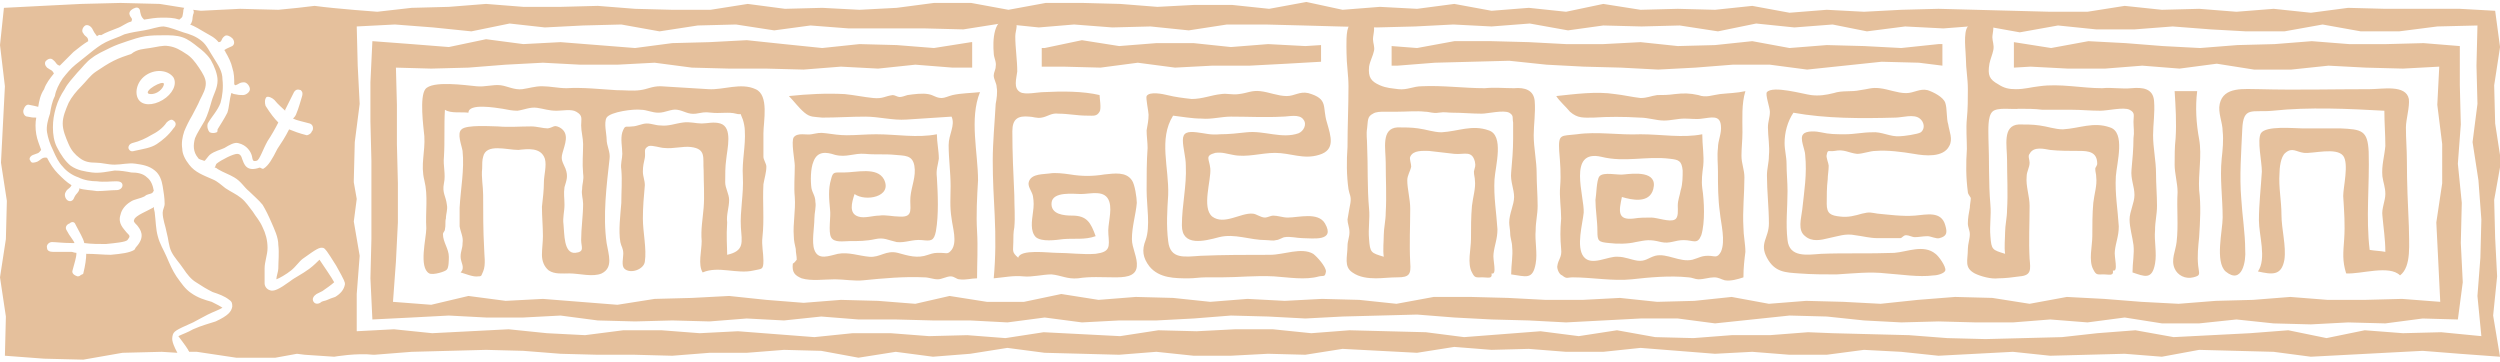 <?xml version="1.0" encoding="utf-8"?>
<!-- Generator: Adobe Illustrator 26.2.0, SVG Export Plug-In . SVG Version: 6.00 Build 0)  -->
<svg version="1.1" id="Ebene_1" xmlns="http://www.w3.org/2000/svg" xmlns:xlink="http://www.w3.org/1999/xlink" x="0px" y="0px"
	 viewBox="0 0 255.1 36.9" style="enable-background:new 0 0 255.1 36.9;" xml:space="preserve">
<style type="text/css">
	.st0{fill:#E5C09C;}
</style>
<g>
	<g>
		<path class="st0" d="M74.2,26c1.8-0.4,1.5-1.3,1.4-2.8c-0.1-1.7,0.3-3.4,0.2-5.2c-0.1-1.6,0.3-3.1,0.2-4.7c0-0.3-0.1-0.8-0.2-1.1
			c-0.4-0.9,0-0.4-0.7-0.6c-0.7-0.2-1.7,0-2.5-0.1c-0.8-0.1-0.9,0-1.6,0.1c-0.8,0.1-1.2-0.3-1.9-0.4c-0.6-0.1-1.2,0.3-1.9,0.3
			c-0.7,0-1.2-0.3-1.8-0.3c-0.7-0.1-3.1,0.2-3.5,0.8c-0.3,0.5,0,1.7,0,2.2c0,0.7,0.4,1.3,0.3,2c-0.3,2.7-0.7,5.8-0.3,8.6
			c0.2,1.2,0.7,2.5-0.5,3.1c-0.9,0.4-2.3,0-3.3,0c-0.7,0-1.5,0.1-2.1-0.3c-0.5-0.4-0.7-1-0.7-1.6c0-0.6,0.1-1.3,0.1-1.9
			c0-1-0.1-2-0.1-3c0.1-0.9,0.2-1.7,0.2-2.5c0-0.7,0.3-1.7,0.1-2.4c-0.4-1.2-1.8-1-2.7-0.9c-1.2,0-3.3-0.7-3.6,0.7
			c-0.1,0.3-0.1,0.8-0.1,1.2c-0.1,0.9,0.1,1.8,0.1,2.7c0,1.8,0,3.6,0.1,5.4c0,0.7,0.2,1.7-0.1,2.4c-0.2,0.4-0.1,0.5-0.5,0.5
			c-0.5,0.1-1.4-0.3-1.8-0.4c0.5-0.5,0-1,0-1.6c0-0.6,0.2-0.8,0.2-1.4c0.1-0.6-0.2-1.1-0.3-1.7c0-0.5,0-1.3,0-1.9
			c0.1-1.9,0.5-3.9,0.3-5.8c-0.1-0.6-0.6-1.8-0.1-2.2c0.5-0.5,3.1-0.3,3.7-0.3c1.2,0.1,2.2,0,3.4,0c0.6,0,1.2,0.2,1.7,0.2
			c0.6-0.1,0.6-0.4,1.2-0.1c1.1,0.6,0.5,1.8,0.3,2.6c-0.2,0.7,0,0.9,0.3,1.6c0.3,0.8,0.1,1.2-0.1,1.9c-0.1,0.7,0,1.1,0,1.8
			c0,0.7-0.2,1.3-0.1,2c0.1,0.9,0,3,1.2,2.9c1-0.1,0.6-0.6,0.6-1.3c0-1.2,0.2-2.5,0.2-3.7c0-0.5-0.2-1-0.1-1.5
			c0-0.6,0.2-0.9,0.1-1.6c-0.1-1.1,0-1.9,0-3c0-0.6-0.2-1.3-0.2-1.9c0-0.7,0.2-1-0.5-1.4c-0.5-0.3-1.4-0.1-2-0.1
			c-0.8,0-1.3-0.2-2-0.3c-0.7-0.1-1.3,0.2-2,0.3c-0.5,0-1-0.1-1.5-0.2c-0.7-0.1-3.5-0.6-3.5,0.4c-0.7-0.1-1.8,0.1-2.4-0.3
			c-0.1,1.6,0,3.2-0.1,4.8c-0.1,0.9,0.2,1.8,0,2.7c-0.2,1,0.2,1.3,0.3,2.2c0.1,0.5-0.1,0.9-0.1,1.4c-0.1,0.3,0,0.7-0.1,1.1
			c0,0.2-0.2,0.3-0.2,0.5c0,0.8,0.6,1.5,0.6,2.3c0,0.3,0,1.1-0.2,1.3c-0.1,0.2-1.4,0.6-1.8,0.4c-1.1-0.6-0.3-3.6-0.3-4.6
			c-0.1-1.7,0.2-3.3-0.2-4.9c-0.4-1.6,0.1-2.9,0-4.5c-0.1-1-0.5-4,0.1-4.8c0.7-0.9,4.1-0.4,5.2-0.3c0.9,0.1,1.7-0.2,2.5-0.1
			c0.7,0.1,1.4,0.5,2.2,0.4c0.7-0.1,1.3-0.3,2-0.3c0.8,0,1.7,0.2,2.5,0.2c1.7-0.1,3.4,0.1,5.1,0.2c0.8,0,1.7,0.1,2.4,0
			c0.8-0.1,1.2-0.4,2.1-0.4c1.7,0.1,3.3,0.2,4.9,0.3c1.5,0.1,3.3-0.7,4.8,0c1.4,0.6,0.8,3.3,0.8,4.5c0,0.8,0,1.7,0,2.4
			c0,0.3,0.3,0.7,0.3,1c0,0.6-0.2,1.2-0.3,1.8c-0.1,1.9,0.1,3.6-0.1,5.4c-0.1,0.8,0.1,1.6,0.1,2.4c0,1-0.2,0.8-1,1
			c-1.7,0.4-3.6-0.5-5.2,0.2c-0.5-0.8-0.1-2.2-0.1-3.2c-0.1-1.2,0.1-2.2,0.2-3.4c0.1-1.2,0-2.6,0-3.8c-0.1-1.3,0.3-2.2-1.3-2.4
			c-0.8-0.1-1.8,0.2-2.7,0.1c-0.4,0-1.2-0.3-1.6-0.2c-0.6,0.3-0.3,0.6-0.4,1.2c-0.1,0.5-0.2,0.8-0.2,1.4c0,0.5,0.2,0.9,0.2,1.4
			c-0.1,1.1-0.2,2.2-0.2,3.4c0,1.4,0.4,3.1,0.2,4.4c-0.1,0.8-1.5,1.3-2.1,0.7c-0.3-0.3-0.1-1.1-0.1-1.5c0-0.6-0.2-0.7-0.3-1.2
			c-0.2-1.2,0-2.7,0.1-4c0-1.2,0.1-2.2,0-3.4c-0.1-0.6,0.1-1.1,0.1-1.6c0-0.7-0.2-1.5,0-2.2c0.3-0.8,0.3-0.5,1-0.6
			c0.5,0,1-0.3,1.5-0.3c0.5,0,0.9,0.2,1.4,0.2c0.8,0.1,1.5-0.2,2.3-0.3c0.7-0.1,1.3,0.1,1.9,0.1c0.6,0,1.2-0.2,1.9,0
			c1.3,0.4,0.7,2.6,0.6,3.7c-0.1,0.7-0.1,1.5-0.1,2.3c0,0.6,0.4,1.2,0.4,1.8c0,0.8-0.3,1.5-0.2,2.3C74.1,24.2,74.2,25.1,74.2,26z
			 M178.1,25.7c0-0.8-0.2-1.7-0.2-2.5c-0.1-1.7,0.1-3.4,0.1-5.1c0-0.8-0.3-1.4-0.3-2.2c0-0.8,0.1-1.6,0.1-2.4c0-1.4-0.1-2.9,0.3-4.2
			c-0.9,0.2-1.7,0.2-2.6,0.3c-0.8,0.1-1.4,0.4-2.2,0.1c-0.9-0.2-1.5-0.2-2.4-0.1c-0.7,0.1-1.2,0.1-1.8,0.1c-0.7,0.1-1,0.3-1.7,0.3
			c-0.9-0.1-1.7-0.3-2.6-0.4c-1.9-0.3-4.1,0-6,0.2c0.3,0.5,1,1.1,1.4,1.6c0.8,0.7,1.4,0.6,2.4,0.6c1.5-0.1,3.1-0.1,4.7,0
			c0.9,0,1.7,0.3,2.5,0.3c0.7,0,1.4-0.2,2.1-0.2c0.6,0,1.2,0.1,1.8,0c0.9-0.1,1.8-0.4,1.9,0.7c0.1,0.8-0.3,1.5-0.3,2.3
			c-0.1,0.8,0,1.6,0,2.4c0,1.4,0,2.8,0.2,4.2c0.1,1.1,0.6,2.9,0.1,4c-0.4,0.7-0.6,0.4-1.3,0.4c-0.7,0-0.9,0.2-1.6,0.4
			c-1.3,0.3-2.6-0.7-3.8-0.4c-0.7,0.2-1,0.6-1.8,0.5c-0.7-0.1-1.3-0.4-2-0.4c-1-0.1-2.7,1-3.5,0c-0.8-1-0.1-3.4,0-4.5
			c0.1-1.6-1.7-6.5,1.8-5.7c2.4,0.6,4.6-0.1,7,0.2c0.9,0.1,1.2,0.2,1.3,1.2c0,0.6,0,1.4-0.2,2c-0.1,0.6-0.3,1-0.3,1.6
			c0,0.4,0.1,1.2-0.3,1.4c-0.5,0.3-1.8-0.2-2.4-0.2c-0.6,0-1.2,0-1.8,0.1c-1.7,0.2-1.5-0.8-1.2-2.2c1,0.3,2.8,0.7,3.2-0.8
			c0.5-1.9-2-1.6-3-1.5c-0.6,0.1-2.1-0.3-2.5,0.2c-0.3,0.4-0.3,1.9-0.4,2.4c0,1,0.2,2.1,0.2,3.2c0,1,0.1,1.1,1.2,1.2
			c0.8,0.1,1.9,0.1,2.7-0.1c1.1-0.2,1.4-0.3,2.6,0c0.9,0.2,1.4-0.2,2.3-0.2c1,0,1.4,0.5,1.8-0.5c0.4-1.3,0.3-3.5,0.1-4.8
			c-0.1-0.8,0-1.5,0.1-2.3c0.1-1-0.1-2.1-0.1-3.2c-2,0.4-4.2,0-6.3,0c-2.2,0.1-4.4-0.3-6.5,0c-1.6,0.2-1.9-0.1-1.8,1.7
			c0.1,1.2,0.2,2.4,0.1,3.6c-0.1,1.1,0.1,2.2,0.1,3.3c-0.1,1.2-0.1,2,0,3.1c0.1,0.9-0.3,1-0.4,1.8c0,0.3,0.2,0.8,0.5,0.9
			c0.5,0.4,0.5,0.2,1.1,0.2c1.9,0,4.1,0.4,6,0.2c1.8-0.2,3.9-0.4,5.8-0.2c0.3,0,0.7,0.2,1,0.2c0.6,0,1.1-0.2,1.6-0.2
			c0.5,0,0.7,0.2,1.1,0.3c0.6,0.1,1.3-0.1,1.9-0.3C177.9,27.3,178,26.5,178.1,25.7z M96.8,14.8c0,1.4,0.2,2.8,0.2,4.2
			c0,1.1-0.1,2.1,0.1,3.3c0.1,0.9,0.6,2.4,0,3.2c-0.4,0.5-0.5,0.3-1.1,0.3c-0.6,0-0.7,0-1.3,0.2c-1.1,0.4-2,0.1-3.1-0.2
			c-1.2-0.3-1.8,0.5-2.9,0.4c-1.1-0.1-2.1-0.5-3.2-0.3c-0.9,0.2-2,0.7-2.4-0.4c-0.3-0.8,0-2.3,0-3.2c0-0.6,0.2-1.2,0.1-1.7
			c0-0.6-0.3-0.9-0.4-1.4c-0.1-0.7-0.1-2,0.2-2.7c0.4-1.1,1.3-1,2.2-0.7c1.2,0.3,1.9-0.2,3.1-0.1c1,0.1,2,0,3,0.1c1,0.1,1.8,0,2,1.1
			c0.2,1.1-0.3,2.1-0.4,3.2c-0.1,1.1,0.4,2.1-1.1,2c-0.7,0-1.4-0.2-2.1-0.1c-0.6,0-1.5,0.3-2.1,0.1c-1-0.3-0.7-1.4-0.4-2.3
			c1.1,0.8,3.9,0.3,3-1.5c-0.7-1.3-2.8-0.7-4.1-0.7c-1,0-1.1-0.1-1.3,0.7c-0.3,1-0.2,2-0.1,3.1c0.1,0.7-0.2,2.2,0.1,2.8
			c0.3,0.6,1.3,0.4,1.9,0.4c0.9,0,1.7,0,2.6-0.2c0.9-0.2,1.3,0.1,2.2,0.3c0.9,0.1,1.6-0.3,2.6-0.2c0.9,0.1,1.2,0.1,1.4-0.9
			c0.3-1.7,0.2-3.8,0.1-5.5c-0.1-0.8,0.1-1.2,0.2-1.9c0-0.8-0.2-1.7-0.2-2.5c-2,0.4-4.1,0-6.2,0c-1,0-2,0.1-3,0.1
			c-0.7,0-1.4-0.1-2.1-0.2c-0.7-0.1-0.9,0-1.5,0.1c-0.5,0.1-1.4-0.2-1.8,0.3c-0.3,0.4,0.1,2.4,0.1,2.9c0,1.1-0.1,2.2,0,3.2
			c0.1,1.4-0.2,2.7-0.1,4c0,0.4,0.1,0.9,0.2,1.3c0,0.4,0.1,0.7,0.1,1.1c-0.1,0.1-0.2,0.3-0.4,0.4c-0.1,0.9,0.2,1.2,0.9,1.5
			c1,0.3,2.3,0.1,3.4,0.1c0.9,0,2,0.2,2.9,0.1c2-0.2,4.2-0.4,6.2-0.3c0.5,0,0.9,0.2,1.4,0.2c0.4,0,0.9-0.3,1.3-0.3
			c0.4,0,0.6,0.3,0.9,0.3c0.6,0.1,1.2-0.1,1.8-0.1c0-1.6,0.1-3.1,0-4.8c-0.1-1.7,0-3.5,0.1-5.2c0-2.8-0.9-6.3,0.2-9
			c-0.9,0.1-1.9,0.1-2.8,0.3c-0.4,0.1-0.8,0.3-1.1,0.3c-0.6,0-0.8-0.3-1.4-0.4c-0.6-0.1-1.4,0-2.1,0.1c-0.3,0.1-0.6,0.2-0.8,0.2
			c-0.2,0-0.5-0.2-0.7-0.2c-0.8,0.1-1,0.4-2,0.3c-1-0.1-1.9-0.3-2.9-0.4c-1.9-0.1-3.8,0-5.7,0.2c0.5,0.5,1,1.2,1.6,1.7
			c0.6,0.5,1,0.4,1.8,0.5c1.5,0,2.9-0.1,4.4-0.1c1.4,0,2.8,0.4,4.2,0.3c1.5-0.1,3-0.2,4.6-0.3C97.5,12.8,96.8,13.7,96.8,14.8z
			 M156.7,26.9c0.2-1.1-0.1-2.3,0-3.4c0-0.9,0.2-1.6,0.2-2.5c0-1.1-0.1-2.2-0.1-3.3c0-1.3-0.3-2.6-0.3-3.9c0-1.1,0.2-2.3,0.1-3.5
			c-0.1-1.1-1-1.4-2.1-1.3c-1,0-2-0.1-3,0c-2.1,0-4.3-0.3-6.4-0.2c-0.9,0-1.5,0.4-2.4,0.3c-0.7-0.1-1.2-0.1-1.9-0.4
			c-0.9-0.4-1.2-0.8-1.1-1.9c0.1-0.6,0.4-1.1,0.5-1.6c0.1-0.4-0.1-0.8-0.1-1.2c0-0.6,0.4-1.4-0.3-1.9c-0.4-0.3-1.7,0.1-2.1,0.5
			c-0.4,0.4-0.3,2.2-0.3,2.8c0,1.1,0.2,2.3,0.2,3.4c0,2.1-0.1,4.1-0.1,6.2c-0.1,1.4-0.1,2.9,0.1,4.3c0.1,0.6,0.3,0.7,0.2,1.4
			c-0.1,0.5-0.2,1.1-0.3,1.7c0,0.4,0.2,0.8,0.2,1.3c0,0.5-0.2,0.9-0.2,1.4c0,1.1-0.4,2.1,0.5,2.7c0.7,0.5,1.6,0.6,2.4,0.6
			c0.7,0,1.4-0.1,2.2-0.1c1.2,0,1.4-0.3,1.3-1.5c-0.1-1.9,0-3.7,0-5.5c0-1-0.3-2-0.3-2.9c0-0.5,0.3-0.9,0.4-1.4c0-0.3-0.2-0.8-0.1-1
			c0.3-0.7,1.3-0.6,1.9-0.6c0.9,0.1,1.8,0.2,2.6,0.3c1,0.1,1.8-0.4,2.1,0.8c0.1,0.5,0,0.5-0.1,1c0,0.4,0.1,0.6,0.1,0.9
			c0.1,0.8-0.2,1.7-0.3,2.6c-0.1,1.1-0.1,2.3-0.1,3.4c0,1-0.4,2.5,0.1,3.4c0.3,0.6,0.4,0.5,1.1,0.5c0.5,0,1,0.2,0.9-0.4
			c0.6,0.2,0.1-1.4,0.2-2c0.1-0.9,0.4-1.5,0.4-2.5c-0.1-1.7-0.4-3.3-0.3-5.1c0.1-1.4,1-4.5-0.6-5c-1.7-0.6-3.1,0.1-4.8,0.2
			c-0.8,0-1.6-0.3-2.4-0.4c-0.7-0.1-1.4-0.1-2.1-0.1c-1.7,0.1-1.2,2.2-1.2,3.6c0,1.7,0.1,3.4,0,5.1c0,0.8-0.2,1.6-0.2,2.3
			c0,0.6-0.1,1.5,0,2.2c-1.3-0.4-1.4-0.4-1.5-1.8c-0.1-1.1,0.1-2.1,0-3.1c-0.2-2.2-0.1-4.3-0.2-6.5c0-0.6-0.1-1.1,0-1.7
			c0.1-0.8,0-1.2,0.6-1.5c0.3-0.2,0.8-0.2,1.2-0.2c0.5,0,0.8,0,1.3,0c0.9,0,2-0.1,2.8,0c0.5,0,0.8,0.2,1.4,0.1c0.7-0.1,0.8,0,1.4,0
			c1,0,2,0.1,3,0.1c0.6,0,2.2-0.4,2.8-0.1c0.5,0.3,0.3,0.5,0.4,1c0,0.4,0,1.2,0,1.7c0,1.1-0.1,2.3-0.2,3.4c-0.1,0.9,0.3,1.7,0.3,2.5
			c0,0.8-0.5,1.7-0.5,2.6c0,0.3,0.1,0.8,0.1,1.1c0,0.5,0.2,0.9,0.2,1.4c0.1,0.9-0.1,1.8-0.1,2.8C155.7,28.2,156.4,28.6,156.7,26.9z
			 M219.9,26.9c0.2-1.1-0.1-2.3,0-3.4c0-0.9,0.2-1.6,0.2-2.5c0-1.1-0.1-2.2-0.1-3.3c0-1.3-0.3-2.6-0.3-3.9c0-1.1,0.2-2.3,0.1-3.5
			c-0.1-1.3-1.2-1.4-2.3-1.3c-1,0.1-2-0.1-3,0c-2.1,0-4.3-0.5-6.4-0.2c-0.9,0.1-1.5,0.3-2.4,0.3c-0.7,0-1.2-0.1-1.8-0.5
			c-0.9-0.5-1.1-0.9-0.9-2.1c0.1-0.5,0.3-0.9,0.4-1.4c0.1-0.5-0.1-0.9-0.1-1.3c0-0.5,0.4-1.5-0.4-1.8c-0.4-0.2-1.8,0.3-2.1,0.7
			c-0.5,0.6-0.2,2.6-0.2,3.3c0,1,0.2,2,0.2,3.1c0,1,0,2-0.1,3c-0.1,1,0,2.1,0,3.1c-0.1,1.5-0.1,2.9,0.1,4.4c0,0.2,0.2,0.4,0.3,0.6
			c0,0.3-0.1,0.7-0.1,1c-0.1,0.5-0.2,1.1-0.2,1.6c0,0.4,0.2,0.7,0.2,1.1c0,0.5-0.2,1-0.2,1.5c0,1.2-0.4,1.9,0.7,2.5
			c0.6,0.3,1.7,0.6,2.4,0.5c0.7,0,1.5-0.1,2.2-0.2c1.2-0.1,1.1-0.7,1-1.8c-0.1-1.8,0-3.6,0-5.4c0-1-0.4-2-0.3-3
			c0-0.5,0.3-0.9,0.3-1.4c0-0.3-0.2-0.7,0-0.9c0.4-0.8,1.5-0.5,2.1-0.4c0.9,0.1,2,0.1,3,0.1c0.9,0,1.8,0.1,1.8,1.3
			c0,0.2-0.2,0.4-0.2,0.5c0,0.4,0.1,0.5,0.1,0.9c0.1,0.8-0.2,1.7-0.3,2.6c-0.1,1.1-0.1,2.3-0.1,3.4c0,1-0.4,2.5,0.1,3.4
			c0.3,0.6,0.4,0.5,1.1,0.5c0.5,0,1,0.2,0.9-0.4c0.6,0.2,0.1-1.4,0.2-2c0.1-0.9,0.4-1.5,0.4-2.5c-0.1-1.7-0.4-3.3-0.3-5.1
			c0.1-1.4,1-4.5-0.6-5c-1.7-0.6-3.1,0.1-4.8,0.2c-0.8,0-1.6-0.3-2.4-0.4c-0.7-0.1-1.4-0.1-2.1-0.1c-1.7,0.1-1.2,2.2-1.2,3.6
			c0,1.7,0.1,3.4,0,5.1c0,0.8-0.2,1.6-0.2,2.3c0,0.6-0.1,1.5,0,2.2c-1.3-0.4-1.4-0.4-1.5-1.8c-0.1-1.1,0.1-2.1,0-3.2
			c-0.2-2.3-0.1-4.5-0.2-6.8c0-0.8-0.1-2.2,0.4-2.7c0.5-0.5,2.1-0.2,2.7-0.3c0.8,0,1.6,0,2.4,0.1c1,0,2,0,3,0c0.9,0,1.9,0.1,2.9,0.1
			c0.8,0,2.4-0.4,3-0.1c0.6,0.3,0.4,0.6,0.4,1.2c0,0.6,0.1,1.1,0,1.7c0,1-0.1,2.2-0.2,3.2c-0.1,1,0.3,1.7,0.3,2.6
			c0,0.8-0.5,1.7-0.5,2.5c0,0.8,0.3,1.8,0.4,2.6c0.1,0.9-0.1,1.8-0.1,2.8C218.8,28.2,219.6,28.6,219.9,26.9z M193.4,12
			c0.7,0,1.9-0.4,2.5,0.1c0.4,0.3,0.6,1,0.1,1.4c-0.3,0.2-1.8,0.4-2.1,0.4c-1,0.1-1.9-0.5-2.9-0.4c-0.9,0-1.8,0.2-2.7,0.2
			c-1,0-1.6,0-2.5-0.2c-0.4-0.1-1.5-0.2-1.8,0.2c-0.4,0.4,0.2,1.6,0.2,2.1c0.2,2-0.1,3.7-0.3,5.6c-0.1,0.9-0.5,2.1,0.3,2.7
			c0.7,0.6,1.6,0.4,2.4,0.2c1-0.2,1.7-0.5,2.7-0.3c0.8,0.1,1.5,0.3,2.3,0.3c0.7,0,1.5,0,2.3,0c0.2,0,0.3-0.3,0.6-0.3
			c0.3,0,0.6,0.2,0.9,0.2c0.4,0,0.8-0.1,1.3-0.1c0.3,0,0.9,0.3,1.2,0.2c0.8-0.2,0.8-0.6,0.6-1.3c-0.4-1.5-1.9-1.1-3.1-1
			c-1.3,0.1-2.7-0.1-3.8-0.2c-0.7-0.1-0.8-0.2-1.6,0c-0.7,0.2-1.4,0.4-2.2,0.3c-1-0.1-1.4-0.3-1.4-1.3c0-0.8,0-1.7,0.1-2.5
			c0-0.4,0.1-0.9,0.1-1.4c0-0.2-0.3-0.9-0.2-1.1c0.1-0.6,0.2-0.3,0.8-0.4c1-0.2,1.4,0.2,2.3,0.3c0.6,0,1.3-0.3,1.9-0.3
			c1.2-0.1,2.7,0.1,3.9,0.3c1.1,0.2,3,0.4,3.6-0.8c0.4-0.7,0-1.5-0.1-2.2c-0.2-0.6-0.1-1.6-0.3-2.2c-0.2-0.6-1.2-1.1-1.8-1.3
			c-0.8-0.2-1.4,0.3-2.2,0.3c-0.9,0-1.8-0.4-2.7-0.5c-0.8-0.1-1.2,0.1-2,0.2c-0.9,0.2-1.8,0-2.7,0.3c-0.8,0.2-1.5,0.3-2.3,0.2
			c-0.8-0.1-3.9-1-4.5-0.3c-0.2,0.2,0.3,1.6,0.3,2c0,0.6-0.2,1-0.2,1.6c0,0.9,0.2,1.9,0.1,2.9c0,0.7-0.2,1.3-0.2,2
			c0,1.6,0.2,3.3,0.2,4.9c0,1.5-1,2-0.2,3.5c0.8,1.5,1.9,1.5,3.3,1.6c1.3,0.1,2.6,0.1,3.8,0.1c1.7-0.1,3.4-0.3,5.1-0.1
			c1.5,0.1,3.3,0.4,4.8,0.2c0.4,0,1.1-0.2,1.2-0.5c0.1-0.4-0.7-1.5-1-1.7c-1.2-1-2.9-0.2-4.2-0.1c-2.6,0.1-5.1,0-7.5,0.1
			c-1.4,0.1-3.2,0.4-3.4-1.4c-0.2-1.7,0-3.3,0-5c0-0.9-0.1-1.9-0.1-2.8c0-0.7-0.2-1.4-0.2-2.1c0-1.1,0.3-2.2,0.9-3.1
			C186.3,12.1,189.9,12.1,193.4,12z M122.6,12.1c1,0.1,2-0.2,3-0.2c1.8,0,3.5,0.1,5.3,0c0.6,0,1.7-0.3,2.1,0.3
			c0.4,0.5,0,1.2-0.5,1.4c-1.7,0.6-3.5-0.3-5.3-0.1c-0.9,0.1-1.8,0.2-2.7,0.2c-1,0.1-1.5-0.1-2.4-0.2c-0.9-0.1-1.4,0-1.4,0.8
			c0,0.8,0.3,1.7,0.3,2.6c0.1,2.1-0.4,4-0.4,6.1c0,2.2,2.3,1.6,3.8,1.2c1.6-0.4,3.1,0.3,4.8,0.3c0.3,0,0.7,0.1,1,0
			c0.3,0,0.7-0.3,0.9-0.3c0.5-0.1,1.3,0.1,1.8,0.1c1,0,3.4,0.4,2.3-1.5c-0.7-1.2-2.7-0.6-3.8-0.6c-0.5,0-1-0.2-1.5-0.2
			c-0.2,0-0.6,0.2-0.8,0.2c-0.5,0-0.9-0.4-1.3-0.4c-1.2-0.1-2.9,1.2-4.1,0.3c-1.1-0.9-0.1-3.7-0.2-4.9c-0.1-1-0.6-1.3,0.5-1.6
			c0.7-0.1,1.2,0.1,1.8,0.2c1.4,0.3,2.9-0.2,4.3-0.2c1.6,0,2.9,0.7,4.5,0.2c1.7-0.5,1.2-1.9,0.8-3.3c-0.5-1.6,0.2-2.4-1.9-3
			c-0.9-0.2-1.4,0.3-2.2,0.3c-0.9,0-1.8-0.4-2.7-0.5c-0.9-0.1-1.3,0.2-2.2,0.3c-0.7,0.1-1.2-0.1-1.8,0c-1,0.1-1.9,0.5-3,0.5
			c-0.9-0.1-1.7-0.2-2.5-0.4c-0.4-0.1-1.8-0.4-2.1,0.1c-0.1,0.2,0.2,1.6,0.2,1.9c0,0.6-0.1,1-0.2,1.6c0,0.6,0.1,1.2,0.1,1.8
			c-0.1,1.4-0.1,2.8-0.1,4.3c0,1.6,0.4,3.7-0.1,5.1c-0.4,1-0.3,1.8,0.4,2.7c1,1.2,2.6,1.2,4,1.2c0.6,0,1.1-0.1,1.7-0.1
			c0.5,0,1,0,1.6,0c1.8,0,3.5-0.2,5.4-0.1c1.5,0.1,3.2,0.4,4.6,0c0.5-0.1,0.6,0.1,0.7-0.5c0-0.5-0.9-1.5-1.3-1.8
			c-1.2-0.7-3,0.1-4.4,0.1c-2.5,0-4.7,0-7.1,0.1c-1.6,0.1-3.1,0.4-3.3-1.5c-0.2-1.6-0.1-3.1,0-4.7c0.1-2.8-1-5.7,0.5-8.1
			C120.6,11.9,121.6,12.1,122.6,12.1z M106.5,9.4c-0.6,0-1.9,0.3-2.4,0c-0.7-0.4-0.4-1.3-0.3-2.1c0-1.2-0.2-2.4-0.2-3.6
			c0-0.7,0.5-1.4-0.4-1.7c-1.9-0.5-1.9,2.3-1.8,3.4c0,0.5,0.3,0.9,0.2,1.4c0,0.3-0.2,0.6-0.2,0.9c0,0.4,0.3,0.8,0.3,1.2
			c0.1,0.5,0,1.2-0.1,1.7c-0.1,1.9-0.3,3.9-0.3,5.8c0,1.9,0.1,3.7,0.2,5.6c0.1,2.2,0.1,4.2-0.1,6.4c1.1-0.1,2-0.3,3-0.2
			c0.9,0.1,2-0.2,2.9-0.2c1,0.1,1.6,0.5,2.7,0.4c1.3-0.2,2.4-0.1,3.7-0.1c0.9,0,2.2,0,2.3-1.1c0.1-0.9-0.5-1.9-0.5-2.8
			c0-1.3,0.4-2.5,0.5-3.7c0-0.5-0.2-1.9-0.5-2.3c-0.6-0.9-1.8-0.7-2.8-0.6c-1.2,0.2-2.3,0.2-3.5,0c-0.7-0.1-1.5-0.2-2.1-0.1
			c-0.6,0.1-1.8,0-2.1,0.8c-0.2,0.5,0.3,1,0.4,1.5c0.1,0.6,0.1,1,0,1.7c-0.1,0.8-0.3,1.9,0.3,2.5c0.6,0.5,2,0.3,2.8,0.2
			c1.1-0.1,2.2,0.1,3.3-0.3c-0.5-1.4-0.9-2.1-2.4-2.1c-0.8,0-2.2-0.1-2.1-1.3c0.1-1.2,2.3-0.9,3-0.9c1,0,2.5-0.5,2.9,0.8
			c0.3,1-0.2,2.3-0.1,3.3c0.1,1.3,0.2,1.8-1.3,2c-1.3,0.1-2.7-0.1-4-0.1c-0.8,0-3.7-0.4-3.9,0.5c-0.7-0.6-0.5-0.7-0.5-1.6
			c0-0.5,0-1,0.1-1.5c0.1-1.1,0-2.1,0-3.3c-0.1-2.2-0.2-4.3-0.2-6.5c0-1.3,0.6-1.6,1.7-1.5c0.4,0,0.8,0.2,1.3,0.1
			c0.6-0.1,1-0.5,1.7-0.4c1,0,1.9,0.2,2.9,0.2c0.7,0,1,0.1,1.3-0.4c0.2-0.3,0-1.4,0-1.7C110.5,9.3,108.4,9.3,106.5,9.4z M222,14.1
			c-0.1,0.9-0.1,1.8-0.1,2.7c0,0.9,0.3,1.9,0.3,2.8c-0.1,1.7,0.1,3.4-0.1,5.1c-0.1,0.9-0.6,1.8-0.2,2.7c0.3,0.7,1.1,1.1,1.9,0.9
			c0.8-0.2,0.6-0.3,0.5-1.2c-0.1-1,0-1.9,0.1-2.9c0.1-1.6,0.2-3.2,0-4.8c-0.1-1.7,0.3-3.5,0-5.2c-0.3-1.6-0.4-3.3-0.2-4.9
			c-0.8,0-1.5,0-2.3,0C222,10.9,222.1,12.5,222,14.1z M245.8,23.1c-0.1-2.2-0.2-4.4-0.2-6.6c0-1.2-0.1-2.3-0.1-3.5
			c0-0.8,0.4-2.1,0.3-2.9c-0.3-1.5-2.7-1-4-1c-3.8,0-7.5,0.1-11.2,0c-1.6,0-3.7-0.3-4.1,1.5c-0.2,0.9,0.3,1.9,0.3,2.8
			c0.1,0.9,0,1.9-0.1,2.8c-0.2,2,0.1,4,0.1,6c0,1.3-0.8,4.5,0.3,5.5c1.7,1.4,2.1-1.1,2-2.2c0-1.7-0.3-3.5-0.4-5.2
			c-0.2-2.3,0-4.8,0.1-7.1c0.1-2.4,1-1.7,3.1-1.9c3.7-0.4,7.8-0.2,11.4,0c0,1.2,0.1,2.4,0.1,3.6c-0.1,1.1-0.4,2-0.3,3.1
			c0.1,0.7,0.3,1.1,0.3,1.8c0,0.7-0.4,1.5-0.3,2.2c0.1,1.2,0.3,2.4,0.3,3.7c-0.5-0.1-1-0.1-1.6-0.2c-0.4-3.3,0-6.6-0.1-10
			c-0.1-2.2-0.7-2.3-2.9-2.4c-1.3,0-2.5,0-3.9,0c-0.8,0-3.7-0.3-4.2,0.5c-0.4,0.7,0.1,2.9,0.1,3.9c-0.1,1.7-0.3,3.3-0.3,5
			c0,1.5,0.8,3.9-0.1,5.2c1.4,0.3,2.4,0.5,2.7-1.2c0.2-1.4-0.3-3.1-0.3-4.6c0-1.4-0.3-2.8-0.2-4.2c0-0.5,0.1-1.7,0.6-2.1
			c0.7-0.6,1.1-0.1,1.9,0c0.9,0.1,3.3-0.6,4,0.3c0.6,0.8,0,3.2,0,4.1c0.1,1.6,0.2,2.9,0.1,4.4c-0.1,1.4-0.2,2.2,0.2,3.5
			c1.5,0.1,4.4-0.9,5.5,0.2C246.1,27.2,245.8,24.8,245.8,23.1z"/>
		<path class="st0" d="M142.6,6.7l-0.6,0v-2l2.6,0.2l3.8-0.7l3.8,0l3.8,0.1l3.8,0.2l3.8,0l3.8-0.2l3.8,0.4l3.8-0.1l3.8-0.4l3.8,0.7
			l3.8-0.3l3.8,0.1l3.8,0.2l3.8-0.4l0.4,0v2.2l-2.4-0.3L192,6.3l-3.8,0.4l-3.8,0.4l-3.8-0.5l-3.8,0L173,6.9l-3.8,0.2l-3.8-0.2
			l-3.8-0.1l-3.8-0.2L154,6.2l-3.8,0.1l-3.8,0.1L142.6,6.7z M16.1,9.4c0.5-0.3,0.7-0.8,0.6-0.9c-0.1-0.1-0.5,0-1,0.3
			c-0.5,0.3-0.7,0.6-0.6,0.7C15.1,9.6,15.6,9.7,16.1,9.4z M251.2,20.7l-0.4-4l0.3-4l-0.1-4l0-4l-3.7-0.3l-3.8,0.1l-3.8,0l-3.8-0.3
			l-3.8,0.3l-3.8,0.1l-3.8,0.3l-3.8-0.2l-3.8-0.3l-3.8-0.2l-3.8,0.7l-3.8-0.6l0,0v2.6l1.7-0.1L211,7l3.8,0l3.8-0.3l3.8,0.3l3.8-0.5
			l3.8,0.6l3.8,0l3.8-0.4l3.8,0.2l3.8,0.1l3.7-0.2l-0.2,3.9l0.5,4l0,4l-0.6,4l0.2,4l0.2,4.1l-3.9-0.3l-3.8,0.1l-3.8,0l-3.8-0.3
			l-3.8,0.3l-3.8,0.1l-3.8,0.3l-3.8-0.2l-3.8-0.3l-3.8-0.2l-3.8,0.7l-3.8-0.6l-3.8-0.1l-3.8,0.3l-3.8,0.4l-3.8-0.2l-3.8-0.1
			l-3.8,0.3l-3.8-0.7l-3.8,0.4l-3.8,0.1l-3.8-0.4l-3.8,0.2l-3.8,0l-3.8-0.2l-3.8-0.1l-3.8,0l-3.8,0.7l-3.8-0.4l-3.8-0.1l-3.8,0.2
			l-3.8-0.2l-3.8,0.3l-3.8-0.4l-3.8-0.1l-3.8,0.3l-3.8-0.6l-3.8,0.8l-3.8,0l-3.8-0.6L93.4,31l-3.8-0.3l-3.8-0.1L82,30.9l-3.8-0.3
			l-3.8-0.4l-3.8,0.2l-3.8,0.1L63,31.1l-3.8-0.3l-3.8-0.3l-3.8,0.2l-3.8-0.5L44,31.1l-3.9-0.3l0.3-4.1l0.2-4l0-4l-0.1-4l0-4
			l-0.1-3.8L44,7l3.8-0.1l3.8-0.3l3.8-0.2l3.8,0.2l3.8,0l3.8-0.2l3.8,0.5L74.4,7L78.2,7l3.8,0.1l3.8-0.3l3.8,0.2l3.8-0.4l3.8,0.3
			l2,0V4.3l-0.1,0l-3.8,0.6l-3.8-0.3l-3.8-0.1l-3.8,0.4L80,4.5l-3.8-0.4l-3.8,0.2l-3.8,0.1l-3.8,0.5l-3.8-0.3l-3.8-0.3l-3.8,0.2
			l-3.8-0.5l-3.8,0.8l-3.8-0.3l-4-0.3l-0.2,4.2l0,4l0.1,4l0,4l0,4l-0.1,4l0.2,4.2l4-0.2l3.8-0.2l3.8,0.2l3.8,0l3.8-0.2l3.8,0.5
			l3.8,0.1l3.8-0.1l3.8,0.1l3.8-0.3l3.8,0.2l3.8-0.4l3.8,0.3l3.8,0l3.8,0.1l3.8,0l3.8,0.2l3.8-0.5l3.8,0.5l3.8-0.2l3.8,0l3.8-0.2
			l3.8-0.3l3.8,0.1l3.8,0.2l3.8-0.2l3.8-0.1l3.8-0.1l3.8,0.3l3.8,0.2l3.8,0.1l3.8,0.2l3.8-0.2l3.8-0.2l3.8,0l3.8,0.5l3.8-0.4
			l3.8-0.4l3.8,0.1l3.8,0.4l3.8,0.2l3.8-0.1l3.8,0.1l3.8,0l3.8-0.3l3.8,0.3l3.8-0.5l3.8,0.6l3.8,0l3.8-0.4L232,33l3.8,0.1l3.8-0.2
			l3.8,0.1l3.8-0.5l3.6,0.1l0.5-3.8l-0.2-4L251.2,20.7z M254.4,32.2l0.7,4.2l-4.1-0.3l-3.8-0.3l-3.8,0.2l-3.8,0.2l-3.8,0.2l-3.8-0.5
			l-3.8-0.1l-3.8-0.1l-3.8,0.7l-3.8-0.3l-3.8,0.1l-3.8,0.1l-3.8-0.4l-3.8,0.2l-3.8,0.2l-3.8-0.4l-3.8-0.2l-3.8,0.5l-3.8,0l-3.8-0.3
			l-3.8,0.2l-3.8-0.3l-3.8-0.3l-3.8,0.4l-3.8,0l-3.8-0.3l-3.8,0.1l-3.8-0.3l-3.8,0.6l-3.8-0.2l-3.8-0.2l-3.8,0.6l-3.8-0.1l-3.8,0.2
			l-3.8,0l-3.8-0.4l-3.8,0.3l-3.8-0.1l-3.8-0.1l-3.8-0.5L99,36.1l-3.8,0.3l-3.8-0.5l-3.8,0.6l-3.8-0.7L80,35.7L76.2,36l-3.8,0
			l-3.8,0.3l-3.8-0.1L61,36.2l-3.8-0.1l-3.8-0.3l-3.8-0.1l-3.8,0.1L42,35.9l-3.8,0.3l-0.1,0c-1.7-0.2-4,0.2-4,0.2l-3-0.2l-0.8-0.1
			l-2.2,0.4l-4,0l-4-0.6l-0.8,0c0-0.1-0.1-0.1-0.1-0.2c-0.3-0.5-0.8-1.1-1-1.4c0.4-0.2,1-0.4,1.5-0.7c0.9-0.4,1.7-0.6,2.3-0.8
			c1.3-0.6,1.6-1,1.7-1.5c0-0.3,0-0.5-0.3-0.7c-0.5-0.4-1.1-0.6-1.7-0.8c-0.6-0.3-1.1-0.6-1.7-1c-0.5-0.3-0.9-0.8-1.3-1.4
			c-0.4-0.6-0.9-1.1-1.2-1.7c-0.3-0.6-0.3-1.3-0.5-2c-0.1-0.6-0.4-1.3-0.4-2c0-0.3,0.2-0.6,0.2-0.9c0-0.6-0.1-1.2-0.2-1.8
			c-0.1-0.6-0.3-1.2-0.8-1.6c-0.6-0.5-1.3-0.6-2-0.7c-0.7-0.1-1.4,0.1-2.1,0.1c-0.7,0-1.3-0.2-1.9-0.2c-0.7,0-1.2-0.1-1.7-0.5
			c-0.4-0.3-0.8-0.7-1.1-1.4c-0.3-0.7-0.6-1.4-0.6-2.1c0-0.7,0.3-1.4,0.6-2.1c0.3-0.6,0.8-1.2,1.3-1.7c0.5-0.5,0.9-1.1,1.5-1.5
			c0.6-0.4,1.2-0.8,1.8-1.1c0.6-0.3,1.2-0.5,1.8-0.7C14,5,14.7,5,15.3,4.9c0.7-0.1,1.3-0.3,1.9-0.2c0.7,0.1,1.2,0.4,1.8,0.8
			c0.5,0.3,0.9,0.8,1.3,1.4C20.7,7.5,21,8,21,8.5c0,0.6-0.3,1.1-0.6,1.7c-0.2,0.5-0.5,1-0.8,1.6c-0.3,0.5-0.6,1.1-0.8,1.6
			c-0.2,0.6-0.3,1.2-0.2,1.8c0,0.5,0.3,1.1,0.7,1.6c0.6,0.8,1.5,1.1,2.4,1.5c0.5,0.2,0.9,0.6,1.3,0.9c0.6,0.4,1.1,0.6,1.6,1
			c0.5,0.4,0.8,0.9,1.2,1.4c0.3,0.5,0.7,0.9,1,1.6c0.3,0.6,0.5,1.3,0.5,2.1c0,0.7-0.3,1.4-0.3,2.1c0,0.6,0,1.1,0,1.5
			c0,0.3,0.2,0.6,0.5,0.7c0.4,0.2,1-0.1,2.1-0.9c0.5-0.4,1.2-0.7,2-1.3c0.4-0.3,0.8-0.7,1-0.9c0.4,0.6,1.3,1.9,1.5,2.3
			c-0.2,0.2-0.9,0.7-1.2,0.9c-0.2,0.1-0.4,0.2-0.6,0.3c-0.3,0.2-0.5,0.5-0.3,0.8c0.2,0.3,0.6,0.2,0.8,0c0.2-0.1,0.4-0.1,0.6-0.2
			c0.2-0.1,0.5-0.2,0.8-0.3c0.5-0.3,0.9-0.7,1-1.3c0-0.2,0-0.3-0.9-1.9c-1-1.6-1.1-1.7-1.3-1.8c-0.4-0.1-0.7,0.1-2.1,1.1
			c-0.4,0.3-0.7,0.8-1.2,1.2c-0.5,0.4-1.2,0.8-1.5,0.9c0-0.3,0.2-0.8,0.2-1.1c0-0.7,0.1-1.6,0-2.4c0-0.8-0.4-1.6-0.7-2.3
			c-0.3-0.7-0.6-1.3-0.9-1.8c-0.4-0.5-0.9-0.9-1.4-1.4c-0.5-0.4-0.8-1-1.5-1.4c-0.5-0.3-1.1-0.5-1.6-0.8c-0.2-0.1-0.2-0.2-0.4-0.2
			c0.1-0.1,0.1-0.3,0.2-0.4c0.5-0.4,1.7-1,2.1-1c0.2,0,0.4,0.1,0.5,0.5c0.2,0.5,0.4,1.4,1.8,0.9c0.1,0,0.3,0.2,0.4,0.1
			c0.5-0.3,0.9-1,1.4-2c0.4-0.6,0.8-1.2,1.2-2c0.5,0.2,1,0.4,1.8,0.6c0.1,0,0.3-0.1,0.4-0.2c0.1-0.1,0.1-0.2,0.2-0.3
			c0.1-0.3,0-0.6-0.3-0.7c-0.7-0.2-1.3-0.3-1.7-0.5c0.1-0.1,0.2-0.2,0.3-0.4c0.3-0.7,0.5-1.5,0.6-1.8c0.1-0.3,0.1-0.5-0.1-0.7
			c-0.3-0.1-0.5-0.1-0.7,0.2c-0.2,0.4-0.5,1-0.9,1.8c0,0.1,0,0,0,0.1c-0.3-0.3-0.7-0.6-1.1-1.1c-0.2-0.2-0.6-0.4-0.8-0.3
			c-0.2,0.2-0.2,0.6-0.1,0.9c0.5,0.8,0.9,1.3,1.3,1.7c-0.3,0.6-0.7,1.3-1.1,1.9c-0.5,0.9-0.8,1.9-1.1,2c-0.4,0.1-0.4,0-0.5-0.5
			c-0.1-0.4-0.5-1.1-1.4-1.3c-0.4-0.1-0.9,0.2-1.4,0.5c-0.4,0.2-1,0.3-1.5,0.7c-0.2,0.2-0.4,0.5-0.5,0.6c-0.1,0-0.1,0-0.1,0
			c-0.2-0.1-0.5-0.1-0.6-0.3c-0.5-0.6-0.5-1.3-0.3-2c0.2-0.5,0.6-1.1,1-1.8c0.3-0.6,0.5-1.3,0.7-2c0.2-0.7,0.6-1.3,0.6-2.1
			c0-0.6-0.3-1.4-0.7-2.1c-0.4-0.6-0.9-1-1.3-1.3c-0.5-0.4-1-0.8-1.6-1c-0.6-0.2-1.2-0.2-1.9-0.2c-0.6,0-1.2,0-1.9,0.1
			c-0.6,0.1-1.2,0.3-1.8,0.5c-0.6,0.2-1.2,0.4-1.8,0.7c-0.6,0.3-1.3,0.6-1.8,1c-0.6,0.4-1,1-1.5,1.5C7.4,8,6.9,8.5,6.6,9.1
			C6.2,9.7,5.9,10.3,5.7,11c-0.2,0.7-0.3,1.3-0.3,2c0,0.7,0.1,1.4,0.4,2c0.4,0.8,0.9,1.5,1.4,1.9c0.7,0.5,1.5,0.6,2.2,0.7
			c0.8,0.1,1.6-0.1,2.3-0.2c0.6,0,1.2,0.1,1.7,0.2c0.6,0,1.2,0.1,1.6,0.5c0.4,0.3,0.6,0.8,0.7,1.4c-0.1,0-0.1,0.2-0.2,0.2
			c-0.1,0.1-0.5,0.1-0.7,0.3c-0.5,0.3-1.1,0.3-1.5,0.6c-0.5,0.3-0.9,0.8-1,1.3c-0.3,0.9,0.3,1.4,0.6,1.8c0.4,0.4,0.4,0.4,0.1,0.8
			c-0.2,0.2-1.2,0.3-2.2,0.4c-0.7,0-1.5,0-2.2-0.1c-0.1-0.5-0.5-1.1-0.9-1.9c-0.1-0.3-0.4-0.3-0.6-0.1c-0.3,0.1-0.5,0.4-0.3,0.7
			c0.3,0.6,0.7,1,0.8,1.3c-0.1,0-0.2,0-0.3,0c-0.9,0-1.6-0.1-2-0.1c-0.3,0-0.6,0.3-0.5,0.6c0,0.3,0.3,0.4,0.6,0.4c0.4,0,1.1,0,1.9,0
			c0.1,0,0.3,0.1,0.5,0.1c0,0.5-0.2,1-0.4,1.8c-0.1,0.3,0.2,0.5,0.5,0.6c0.1,0,0.2,0,0.3-0.1c0.1-0.1,0.3-0.1,0.3-0.2
			c0.2-0.8,0.3-1.5,0.3-2c0.9,0,1.8,0.1,2.5,0.1c1.1-0.1,1.9-0.2,2.4-0.5c0.1-0.1,0.1-0.2,0.2-0.3c1-1.1,0.4-1.8,0.1-2.2
			c-0.3-0.3-0.4-0.4-0.3-0.6c0.1-0.4,1.4-0.9,1.9-1.2c0.1-0.1,0.1-0.1,0.1,0c0,0.2,0.1,0.4,0.1,0.6c0.1,0.8,0.1,1.6,0.3,2.3
			c0.2,0.8,0.6,1.4,0.9,2.1c0.3,0.7,0.6,1.4,1,2c0.5,0.7,0.9,1.3,1.5,1.7c0.7,0.5,1.4,0.7,2.1,0.9c0.4,0.2,0.8,0.4,1.1,0.6
			c-0.3,0.2-0.9,0.4-1.5,0.7c-0.6,0.3-1.1,0.6-1.5,0.8c-1.8,0.8-2,0.9-2.1,1.4c0,0.2-0.2,0.4,0.5,1.7l-1.6-0.1l-4,0.1l-4,0.7l-4-0.1
			l-4-0.3l0.1-4L0,28.3l0.6-3.9l0.1-3.9l-0.6-3.9l0.2-3.9l0.2-3.9L0,4.6l0.4-3.8l3.9-0.2l4-0.2l4-0.1l4,0.1l2.5,0.4
			c0,0-0.1,0.1-0.1,0.4c-0.1,0.5,0,0.5-0.4,0.8c-0.6-0.2-1.1-0.2-1.8-0.2c-0.6,0-1.2,0.1-1.8,0.2c-0.3-0.3-0.3-0.4-0.4-0.8
			c0-0.3-0.2-0.5-0.5-0.4c-0.3,0.1-0.6,0.3-0.6,0.6c0.1,0.5,0.4,0.4,0.2,0.8c-0.5,0.1-0.9,0.5-1.5,0.7c-0.5,0.2-1.1,0.4-1.6,0.7
			C10.2,3.5,10,3.6,9.9,3.7C9.6,3.3,9.6,3.3,9.4,2.9C9.2,2.6,8.9,2.5,8.7,2.6C8.4,2.8,8.3,3.2,8.5,3.4C8.7,3.8,9,3.7,9,4.2
			C8.5,4.5,8,4.9,7.5,5.3C7,5.8,6.6,6.2,6.1,6.7C5.7,6.6,5.8,6.4,5.4,6.1C5.2,5.9,4.9,6,4.7,6.2C4.5,6.4,4.6,6.7,4.8,6.9
			c0.4,0.3,0.5,0.2,0.7,0.6c-0.4,0.5-0.8,1-1,1.6C4.1,9.7,4,10.3,3.9,10.9c-0.4-0.1-0.4-0.1-0.9-0.2c-0.3-0.1-0.5,0.2-0.6,0.5
			c-0.1,0.3,0.1,0.7,0.4,0.7c0.5,0.1,0.5,0.1,0.9,0.1c-0.1,0.5-0.1,1.1,0,1.7c0.1,0.6,0.3,1,0.5,1.6c-0.3,0.4-0.3,0.3-0.8,0.5
			c-0.3,0.1-0.5,0.4-0.3,0.6c0.1,0.3,0.4,0.2,0.7,0.1c0.4-0.2,0.5-0.5,1-0.4c0.3,0.6,0.7,1.2,1.1,1.6c0.5,0.5,0.9,0.9,1.4,1.2
			c0,0,0.1,0,0,0c-0.2,0.4-0.4,0.3-0.6,0.7c-0.2,0.3,0,0.8,0.3,0.9c0.3,0.1,0.5-0.1,0.6-0.4c0.2-0.4,0.4-0.4,0.5-0.8
			c0-0.1-0.1-0.1-0.1-0.1c0.6,0.2,1.3,0.2,1.9,0.3c0.7,0,1.4-0.1,2-0.1c0.3,0,0.6-0.2,0.6-0.5c0-0.3-0.3-0.4-0.6-0.4
			c-0.6,0-1.3,0.1-2,0c-0.6,0-1.3-0.1-1.9-0.4c-0.6-0.2-1.2-0.6-1.6-1.1c-0.4-0.4-0.7-1-1-1.7c-0.3-0.6-0.5-1.2-0.6-1.8
			c-0.1-0.6,0.1-1.3,0.3-1.9c0.1-0.6,0.2-1.2,0.5-1.8C5.7,9.2,6,8.6,6.4,8c0.4-0.5,0.8-1,1.3-1.4c0.5-0.4,1-0.8,1.5-1.2
			c0.5-0.4,1-0.8,1.6-1.1c0.6-0.3,1.3-0.5,1.9-0.8c0.7-0.2,1.4-0.3,2-0.4c0.7-0.1,1.4-0.4,2-0.4c0.7,0.1,1.4,0.4,2,0.6
			c0.7,0.2,1.3,0.4,1.9,0.9c0.5,0.4,0.8,1.1,1.2,1.7c0.5,0.8,0.9,1.4,0.9,2.2c0.1,0.8,0,1.7-0.2,2.4c-0.3,0.8-0.9,1.4-1.3,2.1
			c-0.1,0.3,0,0.7,0.2,0.9c0.2,0.1,0.5,0.1,0.7,0c0.1,0,0.1-0.2,0.1-0.3c0.3-0.5,0.7-1.1,1-1.7c0.2-0.6,0.2-1.3,0.4-2
			c0.1,0,0.2,0.1,0.3,0.1c0.5,0.1,0.5,0.1,0.9,0.1c0.3,0,0.7-0.3,0.7-0.6c0-0.3-0.3-0.7-0.6-0.7c-0.5,0-0.5,0.2-0.9,0.3
			c0,0-0.1-0.1-0.1-0.1c0-0.6,0-1.1-0.2-1.7c-0.1-0.5-0.4-1.1-0.7-1.6c0-0.1-0.1-0.1-0.1-0.2c0.3-0.2,0.4-0.2,0.8-0.4
			c0.3-0.2,0.2-0.6,0-0.8c-0.2-0.2-0.6-0.4-0.8-0.2c-0.4,0.3-0.2,0.6-0.6,0.6c-0.4-0.5-0.9-0.7-1.4-1c-0.5-0.3-1-0.6-1.5-0.8
			c0,0,0.1-0.1,0.1-0.1c0.2-0.4,0.1-0.5,0.2-0.9c0.1-0.2,0.1-0.4,0-0.5l0.8,0.1l4-0.2l3.9,0.1l2-0.2l1.7-0.2
			c2.2,0.3,6.4,0.6,6.4,0.6L42,0.8l3.8-0.1l3.8-0.3l3.8,0.3l3.8,0l3.8-0.1l3.8,0.3l3.8,0.1L72.5,1l3.8-0.6l3.8,0.5l3.8-0.1L87.7,1
			l3.8-0.2l3.8-0.5l3.8,0l3.8,0.7l3.8-0.7l3.8,0l3.8,0.1l3.8,0.3l3.8-0.2l3.8,0l3.8,0.4l3.8-0.7L137,1l3.8-0.3l3.8,0.2l3.8-0.5
			l3.8,0.7l3.8-0.3l3.8,0.4l3.8-0.8l3.8,0.6l3.8-0.1l3.8,0.1l3.8-0.4l3.8,0.7l3.8-0.3l3.8,0.2l3.8-0.2l3.8-0.1l3.8,0.1l3.8,0.1
			l3.8,0.1l3.8,0l3.8-0.6l3.8,0.4l3.8-0.1l3.8,0.3l3.8-0.3l3.8,0.4l3.8-0.5l3.8,0.1l3.8,0l3.8,0l3.6,0.2l0.5,3.7l-0.6,3.9l0.1,3.9
			l0.6,3.9l-0.7,3.9l0.1,3.9l0.2,3.9L254.4,32.2z M14.1,10.1c0.4,0.7,1.5,0.7,2.5,0.1c1-0.6,1.5-1.6,1.1-2.3C17.2,7.2,16,7,15,7.6
			C14,8.2,13.7,9.4,14.1,10.1z M17.7,12.3c-0.2-0.2-0.5,0-0.7,0.2c-0.4,0.6-1,1-1.6,1.3c-0.5,0.3-1.1,0.6-1.9,0.8
			c-0.3,0.1-0.4,0.3-0.4,0.5c0.1,0.3,0.3,0.4,0.6,0.3c0.9-0.2,1.7-0.3,2.3-0.7c0.6-0.4,1.2-0.9,1.7-1.6C18,12.8,18,12.5,17.7,12.3z
			 M252.9,18.4l-0.6-3.9l0.5-3.9l-0.1-3.9l0.1-4.1l-4.1,0.1l-3.9,0.5l-3.9,0l-3.9-0.7l-3.9,0.7l-3.9,0L225.6,3l-3.9-0.3L217.8,3
			l-3.9,0l-3.9-0.4l-3.9,0.7l-3.9-0.7l-3.9,0.3l-3.9-0.2l-3.9,0.5L187,2.5l-3.9,0.3l-3.9-0.4l-3.9,0.8l-3.9-0.6l-3.9,0.1l-3.9-0.1
			L160,3.1l-3.9-0.7l-3.9,0.3l-3.9-0.2l-3.9,0.2l-3.9,0.1l-3.9-0.1L133,2.6l-3.9-0.1l-3.9,0l-3.9,0.6l-3.9-0.4l-3.9,0.1l-3.9-0.3
			L106,2.8l-3.9-0.4L98.3,3l-3.9-0.1l-3.9,0l-3.9,0l-3.9-0.3L79,3.1l-3.9-0.6l-3.9,0.1l-3.9,0.6l-3.9-0.7l-3.9,0.1l-3.9,0.2L52,2.4
			l-3.9,0.8l-3.9-0.4l-3.9-0.3l-3.9,0.2l0.1,4l0.2,3.9l-0.5,3.9l-0.1,3.9l0,0.2l0.3,1.7l-0.3,2.3l0.6,3.5l-0.3,3.9l0,3.8l3.8-0.2
			l3.9,0.4l3.9-0.2l3.9-0.2l3.9,0.4l3.9,0.2l3.9-0.5l3.9,0l3.9,0.3l3.9-0.2l3.9,0.3l3.9,0.3l3.9-0.4l3.9,0l3.9,0.3l3.9-0.1l3.9,0.3
			l3.9-0.6l3.9,0.2l3.9,0.2l3.9-0.6l3.9,0.1l3.9-0.2l3.9,0l3.9,0.4l3.9-0.3l3.9,0.1l3.9,0.1l3.9,0.5l3.9-0.3l3.9-0.3l3.9,0.5
			l3.9-0.6l3.9,0.7l3.9,0.1l3.9-0.3l3.9,0l3.9-0.3L187,34l3.9,0.1l3.9,0.1l3.9,0.3l3.9,0.1l3.9-0.1l3.9-0.1L214,34l3.9-0.3l3.9,0.7
			l3.9-0.2l3.9-0.2l3.9-0.3l3.9,0.8l3.9-0.8l3.9,0.3l3.9-0.1l4.1,0.4l-0.4-4.1l0.3-3.9l0.1-3.9L252.9,18.4z M112.3,6.9l3.8-0.5
			l3.8,0.5l3.8-0.2l3.8,0l3.8-0.2l3.5-0.2V4.6l-1.6,0.1l-3.8-0.2l-3.8,0.3l-3.8-0.4L118,4.4l-3.8,0.3l-3.8-0.6l-3.8,0.8l-0.3,0v1.9
			l2.2,0L112.3,6.9z"/>
	</g>
</g>
</svg>
